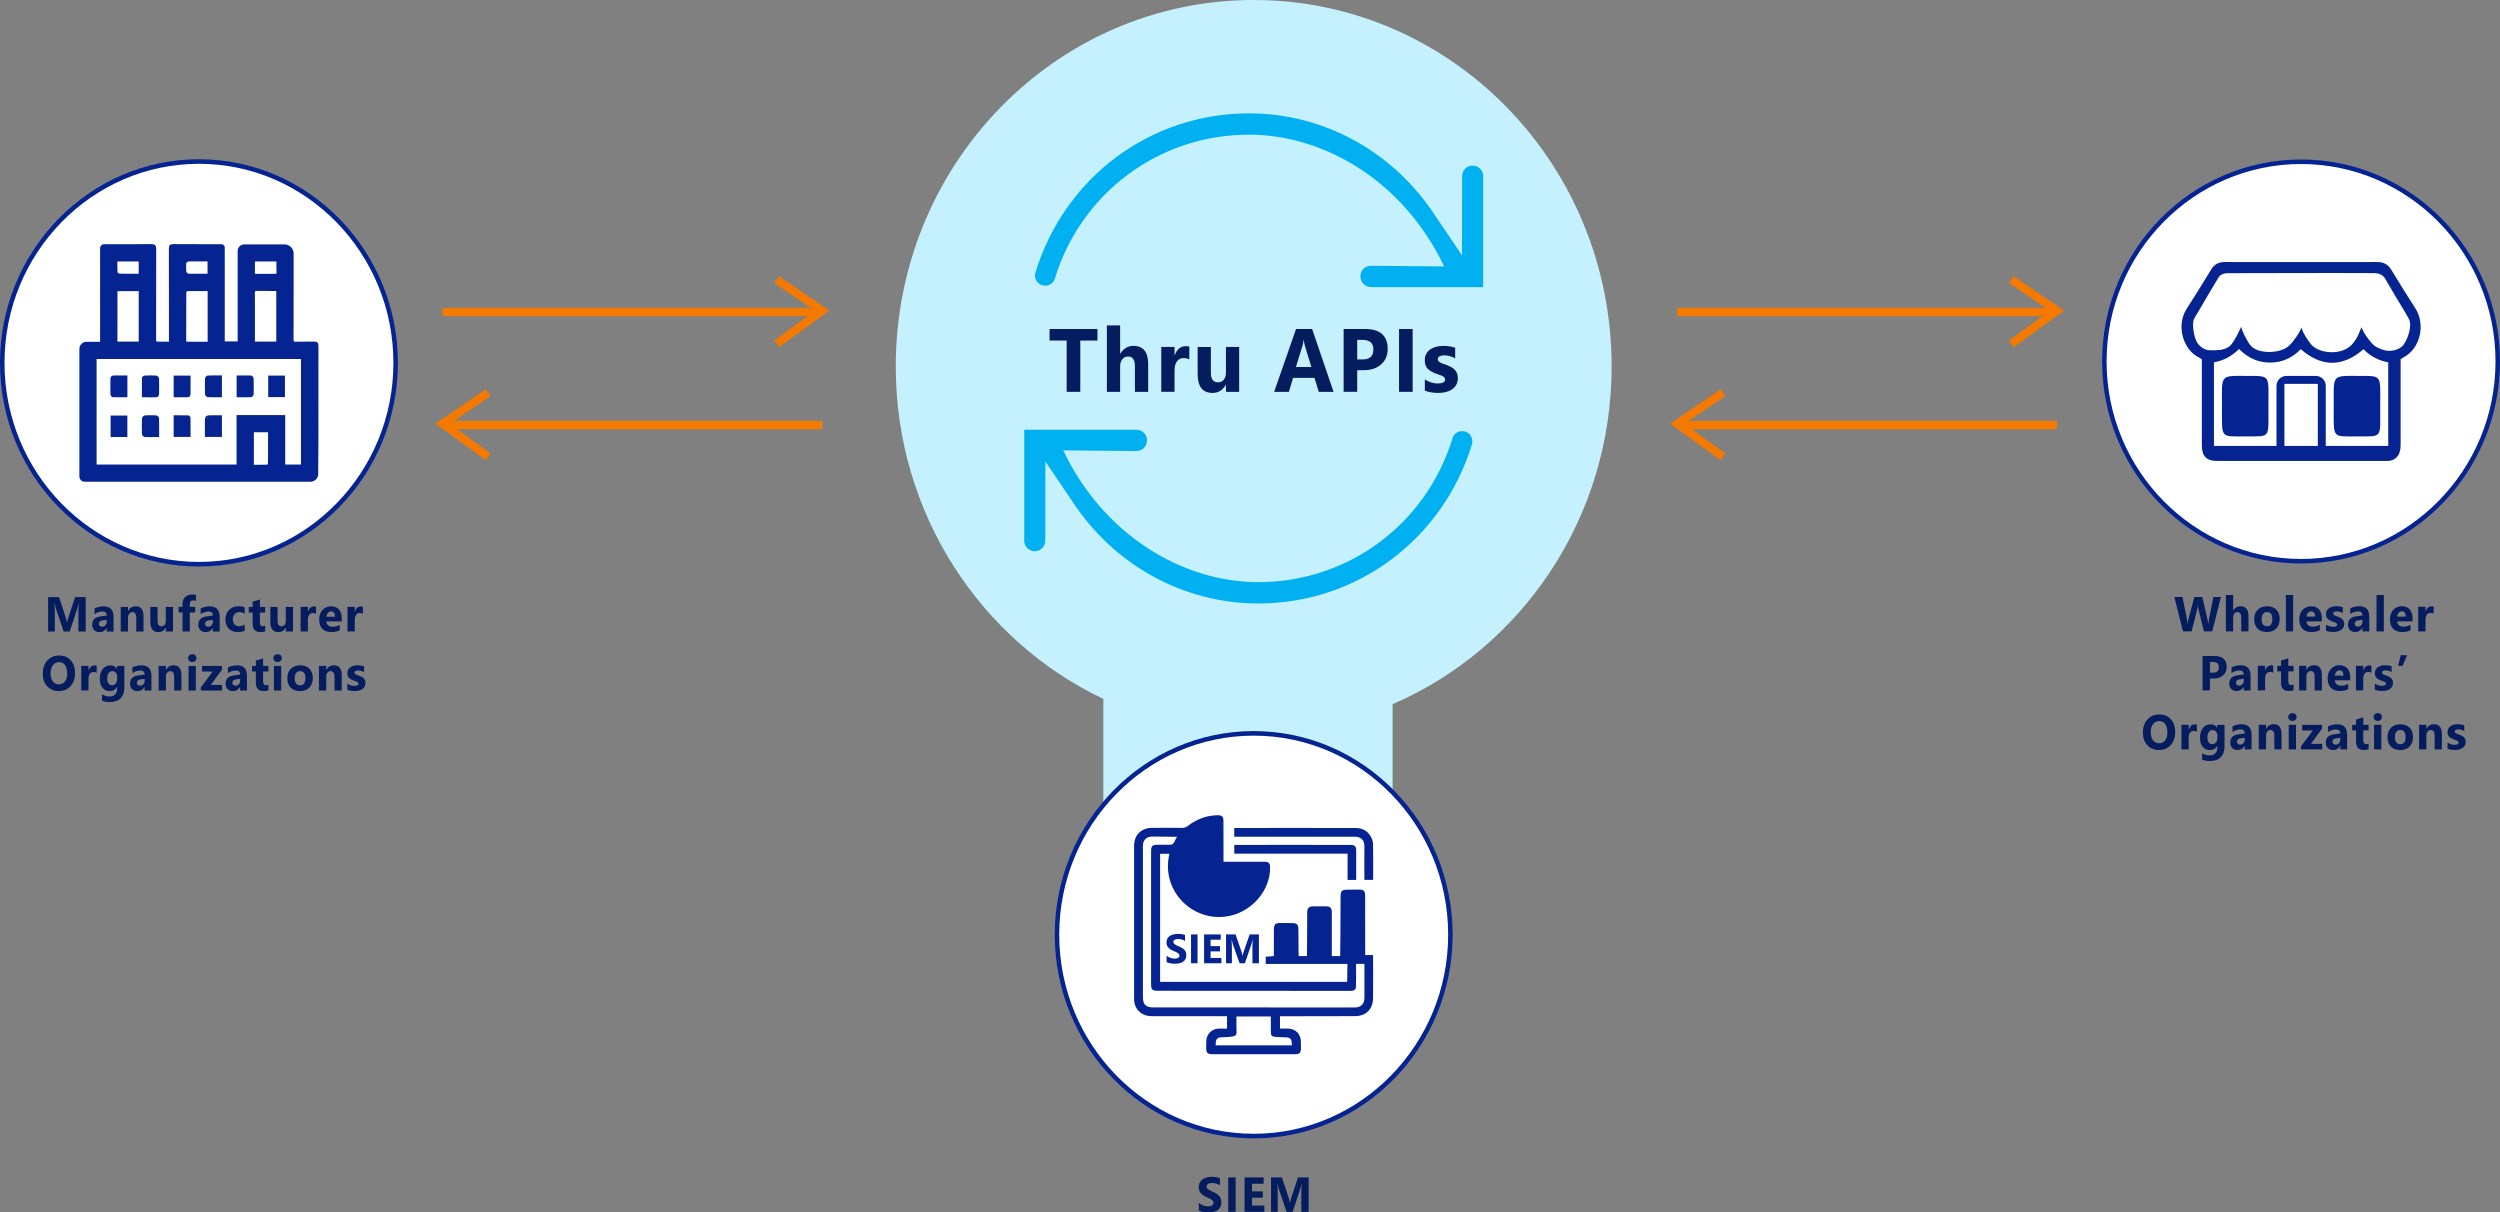<?xml version="1.0" encoding="UTF-8"?><svg id="b" xmlns="http://www.w3.org/2000/svg" viewBox="0 0 690 334.63"><rect x="0" y="0" width="690" height="334.63" fill="#808080" stroke="none"/><defs><style>.d{fill:#f37900;}.e{fill:#c5f1ff;}.f{fill:#fff;}.g{fill:#062491;}.h{fill:#00b0f0;}.i{fill:#051c5e;}</style></defs><g id="c"><path class="e" d="M444.81,101.13c0-55.85-44.23-101.13-98.79-101.13s-98.79,45.28-98.79,101.13c0,40.67,23.47,75.72,57.29,91.77v79.45h79.84v-78c35.52-15.33,60.45-51.29,60.45-93.23Z"/><path class="g" d="M54.91,156.36c-30.28,0-54.91-25.21-54.91-56.2s24.63-56.21,54.91-56.21,54.91,25.21,54.91,56.21-24.63,56.2-54.91,56.2Z"/><path class="f" d="M54.91,45.21c-29.59,0-53.67,24.65-53.67,54.94s24.08,54.94,53.67,54.94,53.67-24.65,53.67-54.94-24.08-54.94-53.67-54.94h0Z"/><path class="g" d="M346.02,314.19c-30.28,0-54.91-25.21-54.91-56.2s24.63-56.21,54.91-56.21,54.91,25.21,54.91,56.21-24.63,56.2-54.91,56.2Z"/><path class="f" d="M346.02,203.04c-29.59,0-53.67,24.65-53.67,54.94s24.08,54.94,53.67,54.94,53.67-24.65,53.67-54.94-24.08-54.94-53.67-54.94h0Z"/><path class="g" d="M635.09,155.52c-30.28,0-54.91-25.01-54.91-55.75s24.63-55.75,54.91-55.75,54.91,25.01,54.91,55.75-24.63,55.75-54.91,55.75Z"/><path class="f" d="M635.09,45.27c-29.59,0-53.67,24.45-53.67,54.5s24.08,54.5,53.67,54.5,53.67-24.45,53.67-54.5-24.08-54.5-53.67-54.5Z"/><polygon class="d" points="555.74 76.2 554.48 78.11 564.53 84.97 462.92 84.97 462.92 87.27 563.7 87.27 554.46 93.96 555.77 95.83 569.73 85.74 555.74 76.2"/><polygon class="d" points="567.73 116.16 466.13 116.16 476.18 109.31 474.92 107.4 460.93 116.94 474.89 127.03 476.2 125.15 466.96 118.47 567.73 118.47 567.73 116.16"/><polygon class="d" points="214.95 76.2 213.7 78.11 223.74 84.97 122.14 84.97 122.14 87.27 222.91 87.27 213.67 93.96 214.98 95.83 228.94 85.74 214.95 76.2"/><polygon class="d" points="226.95 116.16 125.35 116.16 135.39 109.31 134.13 107.4 120.14 116.94 134.1 127.03 135.41 125.15 126.17 118.47 226.95 118.47 226.95 116.16"/><path class="i" d="M23.67,174.3h-2.03v-5.69c0-.61.03-1.29.08-2.03h-.05c-.11.58-.2,1-.29,1.26l-2.13,6.46h-1.68l-2.17-6.39c-.06-.17-.15-.61-.29-1.33h-.06c.06.94.08,1.76.08,2.47v5.25h-1.85v-9.5h3.01l1.86,5.63c.15.45.26.9.32,1.36h.04c.11-.53.24-.98.36-1.37l1.86-5.62h2.93v9.5h0Z"/><path class="i" d="M31.35,174.3h-1.9v-.97h-.03c-.44.76-1.08,1.14-1.94,1.14-.63,0-1.13-.19-1.49-.56s-.54-.87-.54-1.49c0-1.32.75-2.08,2.24-2.28l1.77-.25c0-.74-.39-1.11-1.16-1.11s-1.51.24-2.21.72v-1.58c.28-.15.66-.28,1.15-.4.48-.11.93-.17,1.32-.17,1.85,0,2.78.97,2.78,2.9v4.05ZM29.46,171.54v-.46l-1.18.16c-.65.09-.98.4-.98.92,0,.24.08.43.24.59.16.15.37.23.65.23.38,0,.68-.14.92-.41s.36-.61.36-1.03Z"/><path class="i" d="M39.61,174.3h-2v-3.77c0-1.05-.36-1.58-1.08-1.58-.35,0-.63.14-.86.42-.22.28-.34.63-.34,1.06v3.87h-2.01v-6.79h2.01v1.07h.03c.48-.83,1.18-1.24,2.09-1.24,1.44,0,2.16.93,2.16,2.8,0,0,0,4.15,0,4.15Z"/><path class="i" d="M47.77,174.3h-2v-1.03h-.03c-.5.8-1.16,1.2-1.99,1.2-1.51,0-2.26-.95-2.26-2.86v-4.1h2v3.91c0,.96.36,1.44,1.09,1.44.36,0,.65-.13.86-.39.22-.26.32-.62.32-1.07v-3.88h2s0,6.79,0,6.79Z"/><path class="i" d="M54.09,165.85c-.26-.11-.51-.16-.74-.16-.64,0-.97.36-.97,1.09v.72h1.49v1.54h-1.49v5.24h-2v-5.24h-1.09v-1.54h1.09v-.84c0-.77.24-1.4.72-1.87.48-.47,1.14-.71,1.97-.71.41,0,.75.04,1.02.13v1.63Z"/><path class="i" d="M60.64,174.3h-1.9v-.97h-.03c-.44.76-1.08,1.14-1.94,1.14-.63,0-1.13-.19-1.49-.56s-.54-.87-.54-1.49c0-1.32.75-2.08,2.24-2.28l1.77-.25c0-.74-.39-1.11-1.16-1.11s-1.51.24-2.21.72v-1.58c.28-.15.66-.28,1.15-.4.48-.11.93-.17,1.32-.17,1.85,0,2.78.97,2.78,2.9v4.05ZM58.75,171.54v-.46l-1.18.16c-.65.09-.98.4-.98.92,0,.24.08.43.24.59.16.15.37.23.65.23.38,0,.68-.14.92-.41s.36-.61.36-1.03Z"/><path class="i" d="M67.55,174.05c-.45.27-1.11.41-1.96.41-1,0-1.81-.32-2.43-.95-.62-.63-.93-1.45-.93-2.45,0-1.15.33-2.06.99-2.73.66-.67,1.55-1,2.66-1,.77,0,1.32.11,1.66.32v1.78c-.42-.33-.89-.49-1.4-.49-.58,0-1.03.18-1.37.53-.34.35-.51.83-.51,1.45s.16,1.07.48,1.42c.32.34.76.51,1.33.51.5,0,.99-.16,1.47-.49v1.68h0Z"/><path class="i" d="M73.19,174.22c-.3.16-.74.24-1.34.24-1.42,0-2.12-.77-2.12-2.3v-3.11h-1.06v-1.54h1.06v-1.46l2-.6v2.06h1.46v1.54h-1.46v2.74c0,.71.27,1.06.81,1.06.21,0,.43-.06.65-.19,0,0,0,1.55,0,1.55Z"/><path class="i" d="M80.89,174.3h-2v-1.03h-.03c-.5.8-1.16,1.2-1.99,1.2-1.51,0-2.26-.95-2.26-2.86v-4.1h2v3.91c0,.96.36,1.44,1.09,1.44.36,0,.65-.13.86-.39.22-.26.32-.62.32-1.07v-3.88h2v6.79Z"/><path class="i" d="M87.22,169.4c-.24-.14-.52-.21-.85-.21-.44,0-.78.17-1.02.5-.25.33-.37.79-.37,1.36v3.24h-2.01v-6.79h2.01v1.26h.03c.32-.92.89-1.38,1.72-1.38.21,0,.38.03.5.08v1.93h0Z"/><path class="i" d="M94.33,171.5h-4.24c.07.99.66,1.48,1.78,1.48.72,0,1.34-.18,1.89-.53v1.51c-.6.34-1.38.5-2.34.5-1.05,0-1.87-.3-2.45-.91s-.87-1.45-.87-2.54.31-2.02.94-2.68c.63-.66,1.4-.99,2.31-.99s1.68.29,2.2.88c.52.59.78,1.39.78,2.39v.88h0ZM92.47,170.21c0-.97-.38-1.46-1.13-1.46-.32,0-.6.14-.84.42s-.38.62-.43,1.04h2.39Z"/><path class="i" d="M100.16,169.4c-.24-.14-.52-.21-.85-.21-.44,0-.78.17-1.02.5-.25.33-.37.79-.37,1.36v3.24h-2.01v-6.79h2.01v1.26h.03c.32-.92.89-1.38,1.72-1.38.21,0,.38.03.5.08v1.93h0Z"/><path class="i" d="M16.22,190.74c-1.3,0-2.37-.44-3.19-1.33-.82-.89-1.23-2.04-1.23-3.46,0-1.5.42-2.72,1.25-3.64.83-.93,1.94-1.39,3.32-1.39,1.3,0,2.35.44,3.15,1.33.8.89,1.2,2.06,1.2,3.51s-.42,2.7-1.25,3.61c-.83.91-1.92,1.37-3.26,1.37h0ZM16.31,182.76c-.72,0-1.29.28-1.72.84-.42.56-.64,1.31-.64,2.24s.21,1.69.64,2.23.98.82,1.66.82,1.27-.27,1.68-.8c.42-.53.62-1.27.62-2.22s-.2-1.75-.6-2.3-.95-.82-1.65-.82Z"/><path class="i" d="M26.67,185.68c-.24-.14-.52-.21-.85-.21-.44,0-.78.17-1.02.5-.25.33-.37.79-.37,1.36v3.24h-2.01v-6.79h2.01v1.26h.03c.32-.92.89-1.38,1.72-1.38.21,0,.38.03.5.08v1.93Z"/><path class="i" d="M34.32,189.8c0,1.26-.35,2.23-1.05,2.93s-1.71,1.04-3.04,1.04c-.88,0-1.57-.13-2.08-.39v-1.76c.67.41,1.34.61,2.03.61s1.2-.19,1.58-.56.56-.88.56-1.52v-.54h-.03c-.46.76-1.13,1.14-2.03,1.14-.83,0-1.49-.31-1.98-.91-.49-.61-.73-1.43-.73-2.45,0-1.15.27-2.06.81-2.74.54-.68,1.26-1.01,2.14-1.01.79,0,1.38.32,1.78.95h.03v-.79h2.01v6.01h0ZM32.34,187.32v-.54c0-.43-.12-.79-.37-1.1-.24-.3-.56-.45-.95-.45-.44,0-.79.18-1.05.54-.25.36-.38.87-.38,1.53,0,.57.12,1.01.36,1.34.24.33.57.49.99.49s.75-.17,1.01-.5c.26-.33.38-.78.38-1.32h0Z"/><path class="i" d="M41.8,190.58h-1.9v-.97h-.03c-.44.76-1.08,1.14-1.94,1.14-.63,0-1.13-.19-1.49-.56s-.54-.87-.54-1.49c0-1.32.75-2.08,2.24-2.28l1.77-.25c0-.74-.39-1.11-1.16-1.11s-1.51.24-2.21.72v-1.58c.28-.15.66-.28,1.15-.4.48-.11.93-.17,1.32-.17,1.85,0,2.78.97,2.78,2.9v4.05ZM39.92,187.82v-.46l-1.18.16c-.65.09-.98.4-.98.92,0,.24.08.43.24.59.16.15.37.23.65.23.38,0,.68-.14.92-.41s.36-.61.36-1.03Z"/><path class="i" d="M50.07,190.58h-2v-3.77c0-1.05-.36-1.58-1.08-1.58-.35,0-.63.14-.86.42-.22.28-.34.63-.34,1.06v3.87h-2.01v-6.79h2.01v1.07h.03c.48-.83,1.18-1.24,2.09-1.24,1.44,0,2.16.93,2.16,2.8v4.15Z"/><path class="i" d="M53.06,182.72c-.34,0-.62-.11-.83-.32-.22-.21-.32-.47-.32-.77s.11-.57.32-.77c.22-.2.49-.3.83-.3s.62.1.84.3c.21.2.32.46.32.77s-.11.58-.32.78c-.21.2-.49.31-.84.31ZM54.05,190.58h-2.01v-6.79h2.01v6.79Z"/><path class="i" d="M61.28,190.58h-5.84v-.87l3.27-4.37h-2.94v-1.54h5.49v1.03l-3.09,4.21h3.12v1.54Z"/><path class="i" d="M68.17,190.58h-1.9v-.97h-.03c-.44.76-1.08,1.14-1.94,1.14-.63,0-1.13-.19-1.49-.56s-.54-.87-.54-1.49c0-1.32.75-2.08,2.24-2.28l1.77-.25c0-.74-.39-1.11-1.16-1.11s-1.51.24-2.21.72v-1.58c.28-.15.66-.28,1.15-.4.48-.11.93-.17,1.32-.17,1.85,0,2.78.97,2.78,2.9v4.05ZM66.28,187.82v-.46l-1.18.16c-.65.09-.98.4-.98.92,0,.24.08.43.24.59.16.15.37.23.65.23.38,0,.68-.14.92-.41s.36-.61.36-1.03Z"/><path class="i" d="M74.08,190.5c-.3.16-.74.24-1.34.24-1.42,0-2.12-.77-2.12-2.3v-3.11h-1.06v-1.54h1.06v-1.46l2-.6v2.06h1.46v1.54h-1.46v2.74c0,.71.27,1.06.81,1.06.21,0,.43-.06.65-.19v1.55Z"/><path class="i" d="M76.62,182.72c-.34,0-.62-.11-.83-.32-.22-.21-.32-.47-.32-.77s.11-.57.32-.77c.22-.2.49-.3.83-.3s.62.1.84.3c.21.2.32.46.32.77s-.11.58-.32.78c-.21.2-.49.31-.84.31ZM77.61,190.58h-2.01v-6.79h2.01v6.79Z"/><path class="i" d="M82.79,190.74c-1.08,0-1.94-.32-2.56-.95s-.93-1.49-.93-2.58.32-2,.97-2.63c.64-.63,1.51-.95,2.61-.95s1.93.32,2.54.95.92,1.47.92,2.51c0,1.13-.32,2.02-.95,2.67-.63.65-1.5.98-2.6.98ZM82.84,185.23c-.47,0-.84.17-1.11.51-.26.34-.39.82-.39,1.44,0,1.3.5,1.96,1.51,1.96s1.44-.67,1.44-2.01c0-1.27-.49-1.9-1.46-1.9Z"/><path class="i" d="M94.32,190.58h-2v-3.77c0-1.05-.36-1.58-1.08-1.58-.35,0-.63.14-.86.42-.22.28-.34.63-.34,1.06v3.87h-2.01v-6.79h2.01v1.07h.03c.48-.83,1.18-1.24,2.09-1.24,1.44,0,2.16.93,2.16,2.8v4.15Z"/><path class="i" d="M95.87,190.4v-1.7c.33.21.66.36.99.46.33.1.64.15.93.15.36,0,.64-.05.84-.15.21-.1.31-.26.31-.46,0-.13-.05-.24-.14-.33-.09-.09-.21-.17-.36-.23-.15-.07-.31-.12-.48-.18-.17-.05-.34-.11-.5-.18-.26-.1-.49-.21-.68-.33-.2-.12-.36-.25-.5-.41-.13-.15-.24-.33-.31-.54-.07-.2-.1-.44-.1-.72,0-.38.08-.71.24-.98.16-.27.37-.5.64-.67.26-.18.57-.3.91-.39s.7-.12,1.06-.12c.29,0,.58.02.88.07.3.05.59.11.88.2v1.62c-.25-.15-.53-.27-.82-.35s-.58-.12-.85-.12c-.13,0-.26.01-.37.04-.12.02-.22.06-.31.11-.09.05-.16.11-.21.18-.05.07-.08.16-.08.25,0,.12.04.23.11.32.08.09.18.17.3.23s.26.12.41.17c.15.05.3.1.45.16.27.1.51.2.72.32.22.11.4.25.56.4.15.15.27.34.36.54.08.21.12.45.12.74,0,.4-.08.75-.25,1.03-.17.28-.39.52-.67.69-.28.18-.6.31-.96.39s-.74.12-1.13.12c-.72,0-1.38-.11-1.99-.34h0Z"/><path class="i" d="M612.98,164.77l-2.41,9.5h-2.28l-1.51-6.1c-.08-.32-.13-.67-.15-1.07h-.03c-.04.43-.09.79-.17,1.07l-1.55,6.1h-2.37l-2.39-9.5h2.24l1.28,6.33c.06.27.1.63.12,1.09h.04c.02-.34.08-.71.18-1.11l1.65-6.3h2.2l1.49,6.38c.06.23.1.57.15,1.02h.03c.02-.35.06-.7.13-1.06l1.26-6.34s2.07,0,2.07,0Z"/><path class="i" d="M620.58,174.27h-2v-3.86c0-.99-.35-1.49-1.04-1.49-.36,0-.64.14-.86.42s-.33.63-.33,1.06v3.87h-2.01v-10.05h2.01v4.27h.03c.49-.78,1.16-1.17,2-1.17,1.47,0,2.21.93,2.21,2.78v4.17Z"/><path class="i" d="M625.65,174.44c-1.08,0-1.94-.32-2.56-.95s-.93-1.49-.93-2.58.32-2,.97-2.63c.64-.63,1.51-.95,2.61-.95s1.93.32,2.54.95.92,1.47.92,2.51c0,1.13-.32,2.02-.95,2.67-.63.65-1.5.98-2.6.98h0ZM625.71,168.93c-.47,0-.84.17-1.11.51-.26.34-.39.82-.39,1.44,0,1.3.5,1.96,1.51,1.96s1.44-.67,1.44-2.01c0-1.27-.49-1.9-1.45-1.9Z"/><path class="i" d="M632.91,174.27h-2.01v-10.05h2.01v10.05Z"/><path class="i" d="M640.83,171.48h-4.24c.07.99.66,1.48,1.79,1.48.72,0,1.34-.18,1.89-.53v1.51c-.6.34-1.38.5-2.35.5-1.05,0-1.87-.3-2.45-.91s-.87-1.45-.87-2.54.31-2.02.94-2.68c.63-.66,1.4-.99,2.31-.99s1.68.29,2.2.88.78,1.39.78,2.39v.88h0ZM638.97,170.19c0-.97-.38-1.46-1.13-1.46-.32,0-.6.14-.84.42s-.38.62-.43,1.04h2.4Z"/><path class="i" d="M641.99,174.09v-1.7c.33.21.66.36.99.46.33.1.64.15.93.15.36,0,.64-.05.84-.15.21-.1.31-.26.31-.46,0-.13-.05-.24-.14-.33-.09-.09-.21-.17-.36-.23-.15-.07-.31-.12-.48-.18-.17-.05-.34-.11-.5-.18-.26-.1-.49-.21-.68-.33-.2-.12-.36-.25-.5-.41-.13-.15-.24-.33-.31-.54s-.1-.44-.1-.72c0-.38.08-.71.24-.98s.37-.5.64-.67c.26-.18.57-.3.91-.39.34-.08.7-.12,1.07-.12.29,0,.58.02.88.07s.59.11.88.2v1.62c-.25-.15-.53-.27-.82-.35s-.57-.12-.85-.12c-.13,0-.25.01-.37.04-.12.02-.22.06-.31.11s-.16.11-.21.18-.08.16-.08.25c0,.12.04.23.11.32s.18.17.3.23c.12.06.26.12.41.17.15.05.3.1.45.16.27.1.51.2.72.32s.4.25.56.4c.15.15.27.34.36.54.08.21.12.45.12.74,0,.4-.08.75-.25,1.03-.17.28-.39.52-.67.69-.28.18-.6.31-.96.39s-.74.12-1.13.12c-.72,0-1.38-.11-1.99-.34h0Z"/><path class="i" d="M653.94,174.27h-1.9v-.97h-.03c-.44.76-1.08,1.14-1.94,1.14-.63,0-1.13-.19-1.49-.56-.36-.37-.54-.87-.54-1.49,0-1.32.75-2.08,2.24-2.28l1.76-.25c0-.74-.39-1.11-1.16-1.11s-1.51.24-2.21.72v-1.58c.28-.15.66-.28,1.15-.4s.93-.17,1.32-.17c1.86,0,2.78.97,2.78,2.9v4.05ZM652.06,171.52v-.46l-1.18.16c-.65.09-.98.4-.98.92,0,.24.08.43.24.59.16.15.37.23.64.23.38,0,.68-.14.92-.41.24-.27.36-.61.36-1.03Z"/><path class="i" d="M657.93,174.27h-2.01v-10.05h2.01v10.05Z"/><path class="i" d="M665.86,171.48h-4.24c.07.99.66,1.48,1.79,1.48.72,0,1.34-.18,1.89-.53v1.51c-.6.34-1.38.5-2.35.5-1.05,0-1.87-.3-2.45-.91s-.87-1.45-.87-2.54.31-2.02.94-2.68c.63-.66,1.4-.99,2.31-.99s1.68.29,2.2.88.78,1.39.78,2.39v.88h0ZM663.99,170.19c0-.97-.38-1.46-1.13-1.46-.32,0-.6.14-.84.42s-.38.62-.43,1.04h2.4Z"/><path class="i" d="M671.68,169.37c-.24-.14-.52-.21-.85-.21-.44,0-.78.17-1.02.5-.25.33-.37.79-.37,1.36v3.24h-2.01v-6.79h2.01v1.26h.03c.32-.92.89-1.38,1.72-1.38.21,0,.38.03.5.08v1.93h0Z"/><path class="i" d="M609.95,187.28v3.27h-2.05v-9.5h3.22c2.29,0,3.44,1.01,3.44,3.03,0,.95-.33,1.73-.99,2.32-.66.59-1.54.88-2.64.88h-.98ZM609.95,182.7v2.96h.81c1.09,0,1.64-.5,1.64-1.5s-.55-1.46-1.64-1.46h-.81Z"/><path class="i" d="M621.18,190.56h-1.9v-.97h-.03c-.44.76-1.08,1.14-1.94,1.14-.63,0-1.13-.19-1.49-.56-.36-.37-.54-.87-.54-1.49,0-1.32.75-2.08,2.24-2.28l1.76-.25c0-.74-.39-1.11-1.16-1.11s-1.51.24-2.21.72v-1.58c.28-.15.66-.28,1.15-.4s.93-.17,1.32-.17c1.86,0,2.78.97,2.78,2.9v4.05ZM619.29,187.8v-.46l-1.18.16c-.65.09-.98.4-.98.92,0,.24.08.43.24.59.16.15.37.23.64.23.38,0,.68-.14.92-.41.24-.27.36-.61.36-1.03Z"/><path class="i" d="M627.4,185.66c-.24-.14-.52-.21-.85-.21-.44,0-.78.17-1.02.5-.25.33-.37.79-.37,1.36v3.24h-2.01v-6.79h2.01v1.26h.03c.32-.92.89-1.38,1.72-1.38.21,0,.38.03.5.08v1.93Z"/><path class="i" d="M633.03,190.48c-.3.16-.74.24-1.34.24-1.42,0-2.12-.77-2.12-2.3v-3.11h-1.06v-1.54h1.06v-1.46l2-.6v2.06h1.46v1.54h-1.46v2.74c0,.71.27,1.06.81,1.06.21,0,.43-.06.65-.19v1.55Z"/><path class="i" d="M640.84,190.56h-2v-3.77c0-1.05-.36-1.58-1.08-1.58-.35,0-.63.14-.86.42s-.34.63-.34,1.06v3.87h-2.01v-6.79h2.01v1.07h.03c.48-.83,1.18-1.24,2.09-1.24,1.44,0,2.16.93,2.16,2.8v4.15Z"/><path class="i" d="M648.66,187.76h-4.24c.07.99.66,1.48,1.79,1.48.72,0,1.34-.18,1.89-.53v1.51c-.6.34-1.38.5-2.35.5-1.05,0-1.87-.3-2.45-.91s-.87-1.45-.87-2.54.31-2.02.94-2.68c.63-.66,1.4-.99,2.31-.99s1.68.29,2.2.88.78,1.39.78,2.39v.88ZM646.8,186.47c0-.97-.38-1.46-1.13-1.46-.32,0-.6.14-.84.42s-.38.62-.43,1.04h2.4Z"/><path class="i" d="M654.49,185.66c-.24-.14-.52-.21-.85-.21-.44,0-.78.17-1.02.5-.25.33-.37.79-.37,1.36v3.24h-2.01v-6.79h2.01v1.26h.03c.32-.92.89-1.38,1.72-1.38.21,0,.38.03.5.08v1.93Z"/><path class="i" d="M655.46,190.38v-1.7c.33.21.66.36.99.46.33.1.64.15.93.15.36,0,.64-.05.84-.15.21-.1.31-.26.31-.46,0-.13-.05-.24-.14-.33-.09-.09-.21-.17-.36-.23-.15-.07-.31-.12-.48-.18-.17-.05-.34-.11-.5-.18-.26-.1-.49-.21-.68-.33-.2-.12-.36-.25-.5-.41-.13-.15-.24-.33-.31-.54s-.1-.44-.1-.72c0-.38.08-.71.24-.98s.37-.5.64-.67c.26-.18.57-.3.91-.39.34-.08.7-.12,1.07-.12.29,0,.58.02.88.07s.59.11.88.2v1.62c-.25-.15-.53-.27-.82-.35s-.57-.12-.85-.12c-.13,0-.25.01-.37.04-.12.02-.22.06-.31.11s-.16.11-.21.18-.08.16-.08.25c0,.12.04.23.11.32s.18.17.3.23c.12.06.26.12.41.17.15.05.3.1.45.16.27.1.51.2.72.32s.4.25.56.4c.15.15.27.34.36.54.08.21.12.45.12.74,0,.4-.08.75-.25,1.03-.17.28-.39.52-.67.69-.28.18-.6.31-.96.39s-.74.12-1.13.12c-.72,0-1.38-.11-1.99-.34Z"/><path class="i" d="M664.34,180.83l-1.23,2.94h-1.23l.72-2.94h1.74Z"/><path class="i" d="M595.86,207.01c-1.3,0-2.37-.44-3.19-1.33-.82-.89-1.23-2.04-1.23-3.46,0-1.5.42-2.72,1.25-3.64.83-.93,1.94-1.39,3.32-1.39,1.3,0,2.35.44,3.15,1.33.8.89,1.2,2.06,1.2,3.51s-.42,2.7-1.25,3.61c-.83.91-1.92,1.37-3.26,1.37ZM595.95,199.02c-.72,0-1.29.28-1.71.84-.42.56-.64,1.31-.64,2.24s.21,1.69.64,2.23c.42.55.98.82,1.66.82s1.27-.27,1.68-.8c.42-.53.62-1.27.62-2.22s-.2-1.75-.6-2.3c-.4-.55-.95-.82-1.65-.82Z"/><path class="i" d="M606.32,201.94c-.24-.14-.52-.21-.85-.21-.44,0-.78.17-1.02.5-.25.33-.37.79-.37,1.36v3.24h-2.01v-6.79h2.01v1.26h.03c.32-.92.89-1.38,1.72-1.38.21,0,.38.03.5.08v1.93Z"/><path class="i" d="M613.97,206.07c0,1.26-.35,2.23-1.05,2.93s-1.71,1.04-3.04,1.04c-.88,0-1.57-.13-2.08-.39v-1.76c.67.41,1.34.61,2.03.61s1.2-.19,1.58-.56c.37-.37.56-.88.56-1.52v-.54h-.03c-.46.76-1.13,1.14-2.03,1.14-.83,0-1.49-.31-1.98-.91-.49-.61-.73-1.43-.73-2.45,0-1.15.27-2.06.81-2.74s1.26-1.01,2.14-1.01c.79,0,1.39.32,1.78.95h.03v-.79h2.01v6.01ZM611.99,203.58v-.54c0-.43-.12-.79-.36-1.1-.24-.3-.56-.45-.95-.45-.44,0-.79.18-1.05.54-.25.36-.38.87-.38,1.53,0,.57.12,1.01.36,1.34.24.33.57.49.99.49s.75-.17,1.01-.5c.26-.33.38-.78.38-1.32Z"/><path class="i" d="M621.45,206.84h-1.9v-.97h-.03c-.44.76-1.08,1.14-1.94,1.14-.63,0-1.13-.19-1.49-.56-.36-.37-.54-.87-.54-1.49,0-1.32.75-2.08,2.24-2.28l1.76-.25c0-.74-.39-1.11-1.16-1.11s-1.51.24-2.21.72v-1.58c.28-.15.66-.28,1.15-.4s.93-.17,1.32-.17c1.86,0,2.78.97,2.78,2.9v4.05ZM619.56,204.08v-.46l-1.18.16c-.65.09-.98.4-.98.92,0,.24.08.43.24.59.16.15.37.23.64.23.38,0,.68-.14.92-.41.24-.27.36-.61.36-1.03Z"/><path class="i" d="M629.71,206.84h-2v-3.77c0-1.05-.36-1.58-1.08-1.58-.35,0-.63.14-.86.42s-.34.63-.34,1.06v3.87h-2.01v-6.79h2.01v1.07h.03c.48-.83,1.18-1.24,2.09-1.24,1.44,0,2.16.93,2.16,2.8v4.15Z"/><path class="i" d="M632.71,198.98c-.34,0-.62-.11-.83-.32s-.32-.47-.32-.77.11-.57.32-.77.49-.3.83-.3.62.1.83.3c.21.2.32.46.32.77s-.11.58-.32.78c-.21.2-.49.31-.83.31ZM633.7,206.84h-2.01v-6.79h2.01v6.79Z"/><path class="i" d="M640.93,206.84h-5.84v-.87l3.26-4.37h-2.94v-1.54h5.49v1.03l-3.09,4.21h3.12v1.54Z"/><path class="i" d="M647.82,206.84h-1.9v-.97h-.03c-.44.76-1.08,1.14-1.94,1.14-.63,0-1.13-.19-1.49-.56-.36-.37-.54-.87-.54-1.49,0-1.32.75-2.08,2.24-2.28l1.76-.25c0-.74-.39-1.11-1.16-1.11s-1.51.24-2.21.72v-1.58c.28-.15.66-.28,1.15-.4s.93-.17,1.32-.17c1.86,0,2.78.97,2.78,2.9v4.05ZM645.93,204.08v-.46l-1.18.16c-.65.09-.98.4-.98.92,0,.24.08.43.24.59.16.15.37.23.64.23.38,0,.68-.14.92-.41.24-.27.36-.61.36-1.03Z"/><path class="i" d="M653.73,206.76c-.3.16-.74.24-1.34.24-1.42,0-2.12-.77-2.12-2.3v-3.11h-1.06v-1.54h1.06v-1.46l2-.6v2.06h1.46v1.54h-1.46v2.74c0,.71.27,1.06.81,1.06.21,0,.43-.06.65-.19v1.55Z"/><path class="i" d="M656.26,198.98c-.34,0-.62-.11-.83-.32s-.32-.47-.32-.77.11-.57.32-.77.49-.3.83-.3.62.1.83.3c.21.2.32.46.32.77s-.11.58-.32.78c-.21.2-.49.31-.83.31ZM657.25,206.84h-2.01v-6.79h2.01v6.79Z"/><path class="i" d="M662.44,207.01c-1.08,0-1.94-.32-2.56-.95s-.93-1.49-.93-2.58.32-2,.97-2.63c.64-.63,1.51-.95,2.61-.95s1.93.32,2.54.95.92,1.47.92,2.51c0,1.13-.32,2.02-.95,2.67-.63.65-1.5.98-2.6.98ZM662.49,201.49c-.47,0-.84.17-1.11.51-.26.34-.39.82-.39,1.44,0,1.3.5,1.96,1.51,1.96s1.44-.67,1.44-2.01c0-1.27-.49-1.9-1.45-1.9Z"/><path class="i" d="M673.96,206.84h-2v-3.77c0-1.05-.36-1.58-1.08-1.58-.35,0-.63.14-.86.42s-.34.63-.34,1.06v3.87h-2.01v-6.79h2.01v1.07h.03c.48-.83,1.18-1.24,2.09-1.24,1.44,0,2.16.93,2.16,2.8v4.15Z"/><path class="i" d="M675.52,206.66v-1.7c.33.21.66.36.99.46.33.1.64.15.93.15.36,0,.64-.05.84-.15.21-.1.31-.26.31-.46,0-.13-.05-.24-.14-.33-.09-.09-.21-.17-.36-.23-.15-.07-.31-.12-.48-.18-.17-.05-.34-.11-.5-.18-.26-.1-.49-.21-.68-.33-.2-.12-.36-.25-.5-.41-.13-.15-.24-.33-.31-.54s-.1-.44-.1-.72c0-.38.08-.71.24-.98s.37-.5.64-.67c.26-.18.57-.3.91-.39.34-.08.7-.12,1.07-.12.29,0,.58.02.88.07s.59.11.88.2v1.62c-.25-.15-.53-.27-.82-.35s-.57-.12-.85-.12c-.13,0-.25.01-.37.04-.12.02-.22.06-.31.11s-.16.11-.21.18-.08.16-.08.25c0,.12.04.23.11.32s.18.17.3.23c.12.06.26.12.41.17.15.05.3.1.45.16.27.1.51.2.72.32s.4.25.56.4c.15.15.27.34.36.54.08.21.12.45.12.74,0,.4-.08.75-.25,1.03-.17.28-.39.52-.67.69-.28.18-.6.31-.96.39s-.74.12-1.13.12c-.72,0-1.38-.11-1.99-.34Z"/><path class="i" d="M330.88,334.1v-2.12c.37.32.77.56,1.2.73.43.16.87.24,1.31.24.26,0,.48-.02.68-.07.19-.05.35-.12.48-.2.13-.08.23-.19.29-.3.06-.12.1-.24.1-.38,0-.19-.05-.35-.15-.5s-.24-.28-.42-.4-.38-.24-.62-.36c-.24-.12-.5-.23-.78-.35-.71-.31-1.24-.69-1.59-1.13s-.52-.99-.52-1.62c0-.5.1-.92.29-1.28.19-.35.45-.65.78-.88.33-.23.71-.4,1.14-.51.43-.11.89-.16,1.37-.16s.89.03,1.26.09.7.15,1.01.28v1.98c-.15-.11-.32-.21-.5-.29-.18-.08-.37-.15-.56-.21s-.38-.1-.57-.12c-.19-.03-.37-.04-.54-.04-.23,0-.44.02-.64.07-.19.05-.35.11-.48.2-.13.08-.23.18-.31.3-.07.12-.11.25-.11.39,0,.16.04.3.12.43.08.12.19.24.34.36s.33.22.54.33c.21.11.45.22.72.33.36.16.69.33.98.51s.54.38.75.61c.21.22.37.48.48.77.11.29.17.63.17,1.01,0,.53-.1.98-.29,1.34-.19.36-.45.65-.78.87-.33.22-.72.38-1.15.48-.44.1-.9.15-1.39.15s-.98-.04-1.43-.13c-.45-.09-.84-.22-1.17-.4Z"/><path class="i" d="M341.04,334.47h-2.05v-9.5h2.05v9.5Z"/><path class="i" d="M348.96,334.47h-5.46v-9.5h5.25v1.74h-3.2v2.11h2.98v1.74h-2.98v2.17h3.41v1.74Z"/><path class="i" d="M361.2,334.47h-2.03v-5.69c0-.61.03-1.29.08-2.03h-.05c-.11.58-.2,1-.29,1.26l-2.14,6.46h-1.68l-2.17-6.39c-.06-.17-.15-.61-.29-1.33h-.06c.06.94.08,1.76.08,2.47v5.25h-1.85v-9.5h3.01l1.86,5.63c.15.45.26.9.32,1.36h.04c.11-.53.24-.98.36-1.37l1.86-5.62h2.93v9.5Z"/><path class="h" d="M409.35,48.6v30.64h-30.97c-1.61,0-2.92-1.31-2.92-2.97s1.31-2.92,2.92-2.92l20.21.19h0c-11.17-23.47-33-36.37-53.86-36.37-24.79,0-46.34,15.99-53.61,39.79-.33,1.11-1.43,1.89-2.64,1.89-.9,0-1.73-.41-2.26-1.14-.54-.74-.7-1.65-.44-2.51,8.05-26.27,31.74-43.92,58.95-43.92,20.74,0,40,10.64,51.52,28.45l7.26,10.72.03-21.85c0-1.6,1.31-2.9,2.9-2.9s2.92,1.31,2.92,2.9Z"/><path class="h" d="M282.69,149.24v-30.64h30.97c1.61,0,2.92,1.31,2.92,2.97s-1.31,2.92-2.92,2.92l-20.21-.19h0c11.17,23.47,33,36.37,53.86,36.37,24.79,0,46.34-15.99,53.61-39.79.33-1.11,1.43-1.89,2.64-1.89.9,0,1.73.41,2.26,1.14.54.74.7,1.65.44,2.51-8.05,26.27-31.74,43.92-58.95,43.92-20.74,0-40-10.64-51.52-28.45l-7.26-10.72-.03,21.85c0,1.6-1.31,2.9-2.9,2.9s-2.92-1.31-2.92-2.9h0Z"/><path class="i" d="M302.9,93.99h-4.74v14.16h-3.76v-14.16h-4.72v-3.18h13.22v3.18Z"/><path class="i" d="M316.89,108.15h-3.65v-7.04c0-1.81-.63-2.72-1.9-2.72-.65,0-1.18.25-1.58.76-.4.51-.6,1.15-.6,1.94v7.06h-3.66v-18.34h3.66v7.79h.05c.9-1.43,2.11-2.14,3.65-2.14,2.69,0,4.04,1.69,4.04,5.08v7.61Z"/><path class="i" d="M328.25,99.21c-.44-.25-.95-.38-1.54-.38-.8,0-1.42.3-1.87.91-.45.61-.67,1.44-.67,2.49v5.91h-3.66v-12.38h3.66v2.3h.05c.58-1.68,1.62-2.52,3.13-2.52.39,0,.69.05.9.14v3.52Z"/><path class="i" d="M342.02,108.15h-3.65v-1.89h-.06c-.9,1.46-2.11,2.19-3.63,2.19-2.75,0-4.13-1.74-4.13-5.21v-7.47h3.65v7.13c0,1.75.66,2.62,1.99,2.62.66,0,1.18-.24,1.58-.72.39-.48.59-1.13.59-1.95v-7.09h3.65v12.38Z"/><path class="i" d="M368.06,108.15h-4.08l-1.18-3.86h-5.91l-1.17,3.86h-4.06l6.05-17.34h4.44l5.91,17.34ZM361.94,101.29l-1.79-5.83c-.13-.44-.22-.96-.28-1.56h-.09c-.04.51-.14,1.01-.29,1.51l-1.81,5.88h4.26Z"/><path class="i" d="M374.59,102.17v5.97h-3.75v-17.34h5.87c4.19,0,6.29,1.84,6.29,5.53,0,1.74-.6,3.15-1.8,4.23-1.2,1.08-2.81,1.61-4.82,1.61h-1.79ZM374.59,93.8v5.41h1.47c1.99,0,2.99-.91,2.99-2.73s-1-2.67-2.99-2.67h-1.47Z"/><path class="i" d="M389.89,108.15h-3.75v-17.34h3.75v17.34Z"/><path class="i" d="M393.25,107.82v-3.1c.6.38,1.2.66,1.8.85.6.19,1.17.28,1.7.28.65,0,1.16-.09,1.54-.28s.56-.47.56-.85c0-.24-.09-.44-.26-.6-.17-.16-.39-.3-.65-.42-.27-.12-.56-.23-.88-.33-.32-.1-.62-.21-.92-.33-.47-.19-.89-.39-1.25-.6-.36-.21-.66-.46-.91-.74-.24-.28-.43-.61-.56-.98-.13-.37-.19-.81-.19-1.32,0-.69.15-1.29.44-1.79s.68-.91,1.16-1.23c.48-.32,1.04-.55,1.66-.7.62-.15,1.27-.22,1.94-.22.53,0,1.06.04,1.6.13.54.08,1.07.21,1.6.37v2.95c-.46-.28-.96-.49-1.49-.63-.53-.14-1.05-.21-1.56-.21-.24,0-.47.02-.68.07-.21.05-.4.11-.56.19-.16.09-.29.19-.38.33-.09.13-.14.28-.14.45,0,.23.07.42.21.58.14.16.32.3.55.42.22.12.47.22.75.31s.55.19.82.28c.49.18.93.37,1.32.58s.73.46,1.01.74.5.61.65.99c.15.38.23.83.23,1.36,0,.73-.15,1.36-.46,1.88-.31.52-.71.94-1.22,1.27-.51.33-1.09.56-1.75.71-.66.15-1.35.22-2.06.22-1.31,0-2.52-.21-3.63-.63h0Z"/><path class="g" d="M607.69,99.16c-.32-.21-.5-.37-.71-.47-4.25-1.92-6.56-8.65-3.44-13.5,2.3-3.57,4.54-7.17,6.74-10.8.89-1.47,2.09-2.07,3.78-2.07,14.03.02,28.05.03,42.08,0,1.76,0,2.97.67,3.88,2.17,2.15,3.55,4.33,7.08,6.59,10.56,2.78,4.29,1.47,10.32-2.25,12.97-.54.38-1.13.7-1.79,1.11v1.53c0,7.35,0,14.7,0,22.04,0,.66-.05,1.34-.23,1.97-.46,1.61-1.71,2.53-3.38,2.55-1.96.02-3.91,0-5.87,0-13.74,0-27.48,0-41.22,0-2.85,0-4.16-1.32-4.16-4.22,0-7.4,0-14.79,0-22.19v-1.65h0Z"/><path class="f" d="M651.73,90.31c.74,1.77,1.79,3.14,2.93,4.46.87,1.01,2.42,1.69,3.74,1.96,1.83.38,4.1-.32,5-1.61,1.2-1.64,2.38-5.19,1.48-7.02-.22-.45-.64-1.22-.9-1.64-1.8-2.88-4-6.67-5.71-9.6-.62-1.07-1.85-1.48-3.03-1.48-13.45-.08-26.89.02-40.34.02-1.3,0-2.37.55-2.67,1.35-2.38,3.82-4.31,7.34-6.57,11.05-.83,1.37-.14,4.93.54,6.35.65,1.35,2.24,2.54,3.72,2.52,2.14.04,4.52.04,5.86-1.53,1.09-1.28,2.01-3.33,2.8-4.97.12,1.01,1.64,4.13,2.67,5.29,2,2.26,7.98,2.23,10.48,0,1.21-1.08,3.36-4.15,3.41-5.1.65,1.86,1.62,3.26,2.61,4.55,2.14,2.78,8.98,3.46,11.81-.32,1.04-1.34,1.41-2.23,2.18-4.28h0Z"/><path class="f" d="M652.34,96.37c-5.85,5.07-11.58,4.96-17.33.01-2.33,2.39-5.09,3.67-8.42,3.69-3.39.02-6.18-1.31-8.62-3.74-1.96,1.96-4.24,3.19-6.92,3.68v23.06h48.1v-23.06c-2.69-.51-4.99-1.7-6.81-3.63Z"/><path class="g" d="M630.48,105.94h9.24v19.79c.81.53.9-.4,2.19-.35v-18.89c0-1.51-1.23-2.73-2.73-2.73h-8.14c-1.51,0-2.73,1.23-2.73,2.73v19.07c1.01-.09,1.06.32,2.19-.06v-19.56Z"/><path class="g" d="M656.94,112.19c-.04,8.91.8,8.25-6.36,8.26-7.05.01-6.47.67-6.47-8.18,0-8.9-.68-8.53,6.55-8.52,7.07.01,6.25-.41,6.28,8.44Z"/><path class="g" d="M626.09,112.19c-.04,8.91.8,8.25-6.36,8.26-7.05.01-6.47.67-6.47-8.18,0-8.9-.68-8.53,6.55-8.52,7.07.01,6.25-.41,6.28,8.44Z"/><path class="g" d="M78.23,67.75c1.39,0,2.51,1.12,2.51,2.51,0,2.16,0,4.29,0,6.41,0,5.67.02,11.34-.02,17.01,0,.77.25.94.96.92,1.68-.05,3.37,0,5.05-.03.63-.01.88.15.88.84-.02,10.09-.04,28.9-.06,35.16,0,1.15-.94,2.08-2.09,2.08H23.66c-.81,0-1.46-.66-1.46-1.46v-34.62c0-1.08.88-1.96,1.96-1.96h3.76v-25.86c0-.6.49-1.09,1.09-1.09h0c4.24,0,8.48.03,12.71-.02.87,0,1.08.24,1.08,1.08-.03,8.25-.02,16.51-.02,24.76,0,.72.37,1.09,1.1,1.09.97,0,1.95,0,3.03,0v-1.33c0-8.2,0-16.39-.02-24.59,0-.74.14-1.01.95-1.01,4.32.05,8.64.03,12.96.03h0c.5,0,.91.41.91.91v25.92h4.14v-24.96c0-1,.81-1.81,1.81-1.81h10.54,0ZM26.37,98.8v29.71h39.22v-13.66h12.85v13.67h4.94v-29.71H26.37ZM57.58,80.03c-2.06,0-4.02-.02-5.98.03-.17,0-.48.42-.48.65-.03,4.41-.02,8.81-.03,13.22,0,.53.21.68.7.67.87-.02,1.74,0,2.61,0,1.05,0,2.11,0,3.19,0,0,0,0-14.56,0-14.56ZM32.22,80.07c-.04.15-.1.26-.1.37,0,4.52,0,9.03-.01,13.55,0,.5.23.61.67.6,1.23-.01,2.47,0,3.7,0,.69,0,1.38,0,2.08,0v-14.52h-6.35ZM76.54,80.02c-1.94,0-3.79.02-5.63-.01-.65-.01-.88.16-.87.84.05,1.68.02,3.36.02,5.05,0,2.63,0,5.27,0,7.9,0,.34-.11.79.47.79,1.98,0,3.96,0,6,0v-14.57h0ZM69.78,119.01v9.56c1.4,0,2.74.02,4.07-.03.15,0,.39-.42.39-.64.04-1.23.02-2.47.03-3.7,0-1.7,0-3.41,0-5.18h-4.49ZM57.58,71.86c-1.58,0-3.06,0-4.54,0-1.32,0-1.97.66-1.95,1.99.01,1.35.69,2.02,2.04,2.01,1.47,0,2.95,0,4.46,0v-4h0ZM32.1,71.89c0,.72,0,1.33,0,1.94.01,2.01.01,2.01,2.03,2.03,1.47.01,2.95,0,4.43,0v-3.97h-6.46ZM73.35,75.86c.84,0,1.68-.02,2.52,0,.52.02.77-.12.75-.7-.04-.89-.04-1.79-.02-2.68,0-.46-.16-.64-.64-.63-1.76.02-3.52.02-5.28,0-.42,0-.61.14-.6.58.01.92.02,1.85-.02,2.77-.02.52.2.68.7.66.87-.03,1.73,0,2.6,0h0Z"/><path class="g" d="M85.7,132.96H23.37c-.81,0-1.46-.66-1.46-1.46v-35.2c0-1.08.88-1.96,1.96-1.96h3.76v-25.86c0-.6.49-1.09,1.09-1.09h3.57c3.1,0,6.29.02,9.44-.02.37,0,.79.03,1.07.3.27.27.31.68.31,1.07-.02,6.62-.02,13.24-.02,19.86v4.89c0,.33,0,.69.05.75.05.05.42.05.75.06.66,0,1.32,0,2.02,0h.72s0-6.36,0-6.36c0-6.42,0-12.85-.02-19.27,0-.44.05-.79.28-1.02.26-.25.65-.27.97-.28,3.2.03,6.45.03,9.59.03h3.67c.5,0,.91.41.91.91v25.92h3.56v-24.96c0-1,.81-1.81,1.81-1.81h11.13c1.38,0,2.51,1.12,2.51,2.51v10.69c0,4.27,0,8.69-.02,13.03,0,.28.04.46.11.53.07.07.25.1.55.09.93-.03,1.88-.02,2.79-.02.75,0,1.51,0,2.26,0,.3,0,.66.02.9.26.19.19.27.46.27.88-.02,9.21-.02,18.43-.02,27.64l-.06,7.78c0,1.17-.96,2.11-2.13,2.11h0ZM22.49,130.91c0,.81.66,1.46,1.46,1.46l62.77-.67-.46-.7c.01-.17,1.04-7.95,1.04-7.95,0-9.21,0-18.43.02-27.64,0-.24-.03-.4-.1-.46-.07-.06-.24-.1-.48-.09-.76.01-1.52.01-2.27,0-.91,0-1.85,0-2.77.02-.36,0-.73-.01-.98-.26-.26-.25-.29-.64-.29-.96.03-4.34.02-8.76.02-13.02v-10.11c0-1.38-1.12-2.51-2.51-2.51h-9.96c-1,0-1.81.81-1.81,1.81v24.96h-4.73v-25.92c0-.5-.41-.91-.91-.91h-3.08c-3.14,0-6.4,0-9.6-.03-.31,0-.47.03-.55.11-.08.08-.11.26-.11.6.02,6.42.02,12.85.02,19.27v6.94s-1.3,0-1.3,0c-.7,0-1.36,0-2.02,0-1.26,0-1.39-.13-1.39-1.39v-4.89c0-6.62,0-13.24.02-19.86,0-.36-.04-.56-.13-.66-.09-.09-.31-.13-.65-.13-3.15.03-6.35.03-9.45.02h-2.98c-.6,0-1.09.49-1.09,1.09v25.86h-3.76c-1.08,0-1.96.88-1.96,1.96v34.03h0ZM71.64,128.87c-.3,0-.61,0-.92,0h-1.23v-10.14h5.08v6.31c0,.94,0,1.91-.03,2.87-.01.31-.3.91-.67.93-.74.03-1.47.03-2.22.03ZM70.07,128.28h.65c1.05,0,2.05,0,3.06-.03.07-.08.17-.27.17-.36.03-.95.03-1.92.03-2.85v-.84s0-4.89,0-4.89h-3.91v8.97ZM83.66,128.81h-5.53v-13.67h-12.26v13.66H26.07v-30.29h57.59v30.3ZM78.72,128.22h4.35v-29.13H26.66v29.12h38.63v-13.66h13.43v13.67ZM51.73,94.89c-.23,0-.5-.03-.7-.23-.22-.21-.24-.52-.24-.74,0-1.82,0-3.65.01-5.47,0-2.58,0-5.17.02-7.75,0-.33.39-.93.77-.94,1.54-.04,3.06-.03,4.68-.03h1.61v15.15h-4.25c-.61,0-1.22,0-1.83,0-.02,0-.04,0-.06,0ZM54.99,80.32c-1.15,0-2.26,0-3.38.03-.03.03-.19.27-.19.36-.02,2.58-.02,5.16-.02,7.74,0,1.82,0,3.65-.01,5.48,0,.22.04.29.07.32.03.03.11.07.33.06.62-.01,1.23-.01,1.85,0h3.67s0-13.97,0-13.97h-1.02c-.43,0-.86,0-1.28,0h0ZM37.87,94.89h-2.52c-.85-.01-1.71-.01-2.56,0-.25,0-.54-.02-.74-.22-.15-.15-.23-.37-.23-.67,0-2.86,0-5.71,0-8.57v-4.98c0-.12.04-.22.07-.31.01-.04.03-.08.04-.13l.06-.22h6.87v15.11h-1ZM33.87,94.29c.49,0,.99,0,1.48,0h2.93s0-13.93,0-13.93h-5.84s-.02.06-.02.07v4.98c0,2.86,0,5.72-.01,8.57,0,.19.04.24.05.26.02.02.08.05.32.05.36,0,.73,0,1.09,0h0ZM75.02,94.88h-4.48c-.25,0-.45-.07-.58-.21-.21-.21-.19-.51-.18-.74v-.13c0-1.91,0-3.82,0-5.72v-2.18c0-.45,0-.91,0-1.36,0-1.21.01-2.45-.02-3.67,0-.28.01-.64.25-.88.24-.24.59-.27.91-.26,1.32.03,2.62.02,3.99.02h1.92s0,15.15,0,15.15h-1.82,0ZM70.85,80.3c-.23,0-.37.03-.43.09-.06.06-.09.22-.08.45.03,1.23.03,2.48.02,3.69,0,.45,0,.91,0,1.36v2.18c0,1.91,0,3.82,0,5.72,0,.05,0,.1,0,.16,0,.1-.01.27.02.31,0,0,.05.03.16.03h5.71s0-13.98,0-13.98h-1.34c-1.38,0-2.68.01-4.01-.01-.02,0-.04,0-.05,0h0ZM75.96,76.16s-.07,0-.1,0c-.58-.02-1.18-.02-1.75-.01-.25,0-.5,0-.75,0h-.73c-.62,0-1.24-.01-1.86,0-.22,0-.55,0-.77-.23-.16-.16-.24-.4-.23-.74.03-.79.03-1.64.02-2.75,0-.29.07-.51.21-.65.2-.2.48-.23.69-.22,2.01.02,3.69.02,5.28,0,.21,0,.5.02.71.23.21.21.22.5.22.71-.02.85-.02,1.76.02,2.66.02.35-.06.6-.22.77-.2.2-.48.24-.72.24h0ZM74.84,75.56c.34,0,.69,0,1.03.02.26,0,.35-.03.39-.06.04-.04.06-.16.06-.33-.04-.93-.04-1.85-.02-2.7,0-.21-.03-.27-.05-.28-.02-.02-.08-.05-.29-.05-1.59.02-3.27.02-5.29,0-.22,0-.25.04-.27.05-.01.01-.04.06-.04.23.02,1.12.01,1.98-.02,2.78,0,.15.01.26.06.3.03.03.11.06.34.06.63-.02,1.26-.01,1.89,0h.72c.25,0,.5,0,.74,0,.25,0,.5,0,.75,0h0ZM35.79,76.15c-.55,0-1.11,0-1.66,0-2.17-.02-2.3-.15-2.32-2.32,0-.41,0-.82,0-1.27v-.96h7.05v4.55h-1.69c-.46,0-.92,0-1.38,0h0ZM32.4,72.18v.38c0,.44,0,.85,0,1.26,0,.86,0,1.39.18,1.55.17.17.72.17,1.56.18,1.01,0,2.02,0,3.04,0h1.1v-3.38h-5.88ZM53,76.15c-2.06,0-2.18-.17-2.2-2.3-.01-1.07-.02-1.61.31-1.95.33-.33.87-.33,1.93-.33h4.84v4.58h-1.72c-1.02,0-2.02,0-3.03,0,0,0-.13,0-.13,0ZM53.04,72.15c-.85,0-1.36,0-1.52.16s-.15.68-.14,1.53c0,.87.02,1.39.18,1.56.17.17.69.17,1.55.16,1.01,0,2.02,0,3.04,0h1.13s0-3.41,0-3.41c0,0-4.25,0-4.25,0Z"/><path class="g" d="M60.95,109.35c-1.24,0-2.41.02-3.58-.03-.18,0-.49-.35-.49-.55-.05-1.43-.05-2.86-.01-4.29,0-.2.32-.54.5-.55,1.17-.05,2.35-.03,3.59-.03v5.44Z"/><path class="g" d="M59.15,109.65c-.6,0-1.2,0-1.79-.03-.35-.01-.76-.51-.77-.83-.05-1.45-.05-2.9-.01-4.31,0-.32.42-.82.78-.83.89-.04,1.76-.03,2.68-.03h1.21v6.03h-1.21c-.3,0-.6,0-.89,0h0ZM59.15,104.2c-.6,0-1.18,0-1.77.03-.05.02-.2.2-.22.27-.04,1.39-.03,2.83.01,4.26.01.07.17.25.24.27.84.03,1.71.03,2.62.02h.62v-4.86h-.63c-.3,0-.59,0-.88,0Z"/><path class="g" d="M34.87,103.91v5.44c-1.27,0-2.49.02-3.71-.02-.14,0-.38-.32-.39-.49-.03-1.48-.03-2.97,0-4.45,0-.16.27-.45.43-.46,1.2-.04,2.4-.02,3.67-.02h0Z"/><path class="g" d="M33.14,109.65c-.67,0-1.33,0-1.99-.03-.34-.01-.66-.49-.67-.78-.03-1.5-.03-3,0-4.46,0-.32.41-.73.71-.74.92-.03,1.82-.03,2.78-.02h1.19v6.03h-1.17c-.29,0-.58,0-.86,0h0ZM31.21,109.04c.92.03,1.83.03,2.79.02h.58v-4.86h-.61c-.95,0-1.85,0-2.76.02-.02.02-.13.14-.14.19-.03,1.43-.03,2.93,0,4.42,0,.05.09.16.15.21h0Z"/><path class="g" d="M39.45,109.35c0-1.75-.01-3.4.02-5.04,0-.13.32-.37.5-.37,1.04-.04,2.08-.05,3.11,0,.19,0,.52.33.52.52.04,1.46.03,2.92,0,4.38,0,.18-.24.5-.37.5-1.23.04-2.45.02-3.79.02Z"/><path class="g" d="M41.22,109.65c-.28,0-.57,0-.86,0h-1.2s0-1.36,0-1.36c0-1.37,0-2.67.02-3.98,0-.34.49-.65.78-.66,1.21-.05,2.2-.05,3.14,0,.34.02.79.47.8.81.04,1.31.04,2.75,0,4.39,0,.29-.33.78-.66.79-.67.02-1.34.03-2.02.03h0ZM39.74,109.06h.62c.97,0,1.9,0,2.82-.02.05-.05.13-.17.14-.22.04-1.63.04-3.06,0-4.36-.02-.06-.18-.22-.26-.24-.9-.04-1.88-.04-3.07,0-.05,0-.17.08-.22.14-.03,1.29-.02,2.57-.02,3.92v.78ZM43.23,109.04h0,0Z"/><path class="g" d="M65.6,103.91c1.25,0,2.46-.02,3.65.02.16,0,.44.33.44.52.04,1.46.04,2.92.01,4.38,0,.18-.29.49-.46.5-1.2.04-2.4.02-3.65.02v-5.44Z"/><path class="g" d="M67.38,109.65c-.29,0-.58,0-.88,0h-1.19v-6.03h1.19c.95,0,1.85,0,2.77.02.33.01.72.49.73.8.04,1.46.04,2.94.01,4.39,0,.31-.4.77-.74.79-.63.02-1.25.03-1.88.03h0ZM65.89,109.06h.61c.95,0,1.84,0,2.74-.02.03-.02.16-.16.18-.23.03-1.42.03-2.89-.01-4.35-.01-.06-.14-.21-.2-.24-.86-.03-1.76-.02-2.71-.02h-.6v4.86h0Z"/><path class="g" d="M34.86,120.33h-4.03v-5.34h4.03v5.34Z"/><path class="g" d="M35.15,120.62h-4.62v-5.93h4.62v5.93ZM31.12,120.03h3.45v-4.76h-3.45v4.76Z"/><path class="g" d="M43.63,120.36c-1.31,0-2.48.02-3.65-.03-.18,0-.49-.35-.5-.54-.05-1.43-.05-2.86,0-4.29,0-.21.36-.56.56-.57,1-.06,2.02-.05,3.02,0,.2.01.54.32.55.5.04,1.59.03,3.18.03,4.92h0Z"/><path class="g" d="M41.77,120.65c-.61,0-1.21,0-1.81-.03-.33-.01-.77-.48-.78-.82-.05-1.52-.05-2.93,0-4.3.01-.36.48-.84.84-.86.96-.05,1.96-.05,3.05,0,.33.02.82.43.83.78.03,1.22.03,2.44.03,3.73v1.49s-1.26,0-1.26,0c-.3,0-.6,0-.89,0h0ZM41.44,115.19c-.48,0-.94.01-1.39.04-.07.02-.27.22-.29.3-.04,1.35-.04,2.74,0,4.25.02.06.17.23.24.26.84.03,1.72.03,2.65.02h.68s0-.91,0-.91c0-1.29,0-2.5-.03-3.71-.02-.05-.2-.2-.28-.21-.55-.03-1.08-.04-1.59-.04Z"/><path class="g" d="M60.96,120.31h-4.13c0-1.2,0-2.4,0-3.59,0-1.21.61-1.82,1.82-1.82.75,0,1.5,0,2.3,0v5.41Z"/><path class="g" d="M61.26,120.6h-4.71v-3.88c0-.99,0-1.49.31-1.8.31-.31.82-.31,1.8-.31h2.59v5.99ZM57.13,120.01h3.54v-4.82h-2.01c-.75,0-1.25,0-1.39.14-.14.14-.14.64-.14,1.39v3.3Z"/><path class="g" d="M74.32,109.31v-5.35h4.02v5.35h-4.02Z"/><path class="g" d="M78.64,109.6h-4.61v-5.94h4.61v5.94ZM74.61,109.01h3.44v-4.77h-3.44v4.77Z"/><path class="g" d="M52.3,103.96c0,1.7,0,3.35-.02,5,0,.13-.26.37-.41.38-1.2.03-2.4.02-3.65.02v-5.39h4.08,0Z"/><path class="g" d="M49.97,109.65c-.28,0-.57,0-.86,0h-1.18v-5.98h4.67v1.34c0,1.34,0,2.65-.02,3.96,0,.31-.41.66-.7.67-.64.02-1.27.02-1.91.02h0ZM48.51,109.06h.59c.95,0,1.85,0,2.76-.02.02-.01.11-.1.13-.14.01-1.26.01-2.56.01-3.9v-.75h-3.5v4.81Z"/><path class="g" d="M52.3,120.31h-4.08v-5.39c1.26,0,2.48-.01,3.7.02.13,0,.36.27.36.42.03,1.62.02,3.24.02,4.95Z"/><path class="g" d="M52.59,120.6h-4.66v-5.98h1.14c.99,0,1.92,0,2.87.02.31,0,.64.43.64.71.02,1.27.02,2.55.02,3.87,0,0,0,1.38,0,1.38ZM48.51,120.01h3.49v-.8c0-1.31,0-2.58-.02-3.85,0-.02-.07-.1-.12-.14-.93-.02-1.84-.02-2.81-.02h-.55v4.81h0Z"/><path class="f" d="M376.58,233.75c0-1.4-.54-2.8-2.1-2.8-12.81,0-52.63,0-56.65,0-1.66,0-3.28,1.45-3.28,3.13,0,11.25,0,30.7,0,42.26,0,1.4,1.63,2.97,3.19,2.98,7.24,0,50.22,0,57.97,0,1.66,0,.86-1.63.86-3.31,0-13.89,0-33.34,0-42.26Z"/><path class="g" d="M379,263.6h-2.2c0-.4,0-11.32-.02-16.43,0-1.26-.41-1.65-1.68-1.65-1.09,0-2.17.02-3.26.03-1.49.01-1.84.39-1.84,1.88,0,5.11-.08,16.08-.11,16.44h-2.31c0-.6.02-8.63,0-12.15,0-1.13-.44-1.55-1.58-1.57-1.15-.02-2.3,0-3.45,0-1.34,0-1.76.43-1.76,1.78,0,3.68-.05,11.64-.08,11.94h-2.29c-.02-.42-.05-5.2-.06-7.28,0-1.46-.37-1.82-1.79-1.83-.99,0-1.98,0-2.97-.02-1.63-.02-2,.32-2.01,1.92-.01,1.76,0,6.53,0,7.21-.85.07-1.53.13-2.25.18v2h22.56c-.03,1.99-.06,4.5-.09,4.94h-51.62v-35.34h2.55c-.11.69-.24,1.29-.31,1.89-1.01,9.54,7.7,17.29,17.09,15.21,6.32-1.4,11.12-7.22,11.03-13.38-.02-1.12-.4-1.53-1.52-1.53-2.11-.01-9.58,0-11.34,0,0-.43,0-7.81-.02-11.25,0-1.2-.39-1.59-1.57-1.59-3.07.02-5.79,1.08-8.21,2.92-.53.4-1.03.58-1.68.57-2.77-.03-5.53-.03-8.3,0-2.94.03-4.89,1.97-4.9,4.9-.01,12.35-.01,29.92,0,42.28,0,2.85,2,4.79,4.88,4.79,6.54,0,20.38,0,20.77,0v3.44c-.89,0-1.67-.04-2.44,0-1.82.12-3.2,1.54-3.29,3.36-.03.68-.02,1.36-.02,2.04.01,1.29.38,1.65,1.71,1.65,2.47,0,4.95,0,7.42,0,4.26,0,11.17.01,15.44,0,1.19,0,1.57-.38,1.59-1.58.01-.65,0-1.3-.02-1.94-.06-2.09-1.5-3.52-3.6-3.55-.71-.01-1.41,0-2.17,0v-3.39c.31-.02,14.03-.04,20.67-.04,3.07,0,4.99-1.92,5.02-4.98.02-1.98.04-11.64,0-11.88ZM376.58,275.51c-.02,1.57-1,2.52-2.58,2.55-.78.01-38.83-.01-55.74-.02-2.01,0-2.82-.82-2.82-2.85,0-7.23,0-36.77,0-41.69,0-1.64.97-2.6,2.6-2.61,1.95,0,6.41.04,6.82.07-.28.52-.55.92-.72,1.35-.27.67-.71.89-1.43.85-1.04-.06-2.08,0-3.12,0-1.6,0-1.89.29-1.89,1.87,0,6,0,32.29,0,36.83,0,1.18.4,1.57,1.57,1.59.65.01,50.7.01,53.5.03.72,0,1.4-.19,1.46-.97.07-.83.06-4.08.04-6.48h2.31c0,3.09,0,8.17,0,9.48Z"/><path class="f" d="M354.85,286.3c1.59.04,1.7.77,1.69,2.21h-21.01c0-1.09.01-2.19,1.54-2.22,4.8-.1,4.24-.49,4.19-2.48-.02-.82,0-3.27,0-3.27h9.49s-.02,2.45,0,3.27c.06,2.44-.45,2.38,4.1,2.5Z"/><path class="g" d="M340.65,230.95v-2.42c.28-.04,28.72,0,33.48,0,2.05,0,3.55.92,4.42,2.76.26.54.4,1.18.41,1.77.05,2.14.07,9.49.03,9.78h-2.42c-.03-.38,0-7.46,0-9.31,0-1.65-.92-2.59-2.59-2.59-4.47-.01-33.34,0-33.34,0Z"/><path class="g" d="M374.31,242.86h-2.38v-7.24c-2.24,0-29.1,0-31.27,0v-2.42c.59-.03,28.11,0,32.07,0,1.19,0,1.57.37,1.58,1.56.01,1.78,0,6.19,0,8.09Z"/><path class="g" d="M321.99,265.55v-1.78c.32.27.67.47,1.05.61.38.14.76.2,1.14.2.23,0,.42-.02.59-.06.17-.04.31-.1.42-.17.11-.07.2-.16.25-.26.06-.1.08-.2.08-.32,0-.16-.04-.29-.13-.42s-.21-.23-.36-.34c-.15-.1-.34-.2-.55-.3-.21-.1-.44-.19-.68-.29-.62-.26-1.08-.58-1.39-.95-.31-.37-.46-.82-.46-1.35,0-.41.08-.77.25-1.07.17-.3.39-.54.68-.74.29-.19.62-.33,1-.42.38-.09.78-.14,1.2-.14s.78.02,1.1.07c.32.05.61.13.89.23v1.66c-.13-.09-.28-.17-.44-.24-.16-.07-.32-.13-.49-.17-.17-.05-.33-.08-.5-.1-.16-.02-.32-.03-.47-.03-.2,0-.39.02-.55.06s-.31.09-.42.16c-.11.07-.2.15-.27.25-.06.1-.09.21-.09.33,0,.13.04.25.11.36.07.11.17.21.3.3.13.09.29.19.47.28.18.09.39.18.63.28.32.13.6.27.86.42.25.15.47.32.65.51.18.19.32.4.42.65.1.24.14.52.14.85,0,.44-.08.82-.25,1.12-.17.3-.4.55-.69.73-.29.19-.62.32-1.01.4-.38.08-.79.12-1.21.12s-.85-.04-1.25-.11c-.39-.07-.74-.18-1.02-.33Z"/><path class="g" d="M330.52,265.86h-1.79v-7.96h1.79v7.96Z"/><path class="g" d="M337.1,265.86h-4.77v-7.96h4.59v1.46h-2.8v1.77h2.6v1.45h-2.6v1.82h2.98v1.45Z"/><path class="g" d="M347.44,265.86h-1.77v-4.76c0-.51.02-1.08.07-1.7h-.04c-.09.49-.18.84-.25,1.05l-1.86,5.41h-1.46l-1.9-5.35c-.05-.14-.14-.51-.25-1.11h-.05c.05.78.07,1.47.07,2.06v4.4h-1.61v-7.96h2.62l1.63,4.72c.13.38.22.76.28,1.14h.03c.1-.44.21-.82.32-1.15l1.63-4.71h2.56v7.96Z"/></g></svg>
